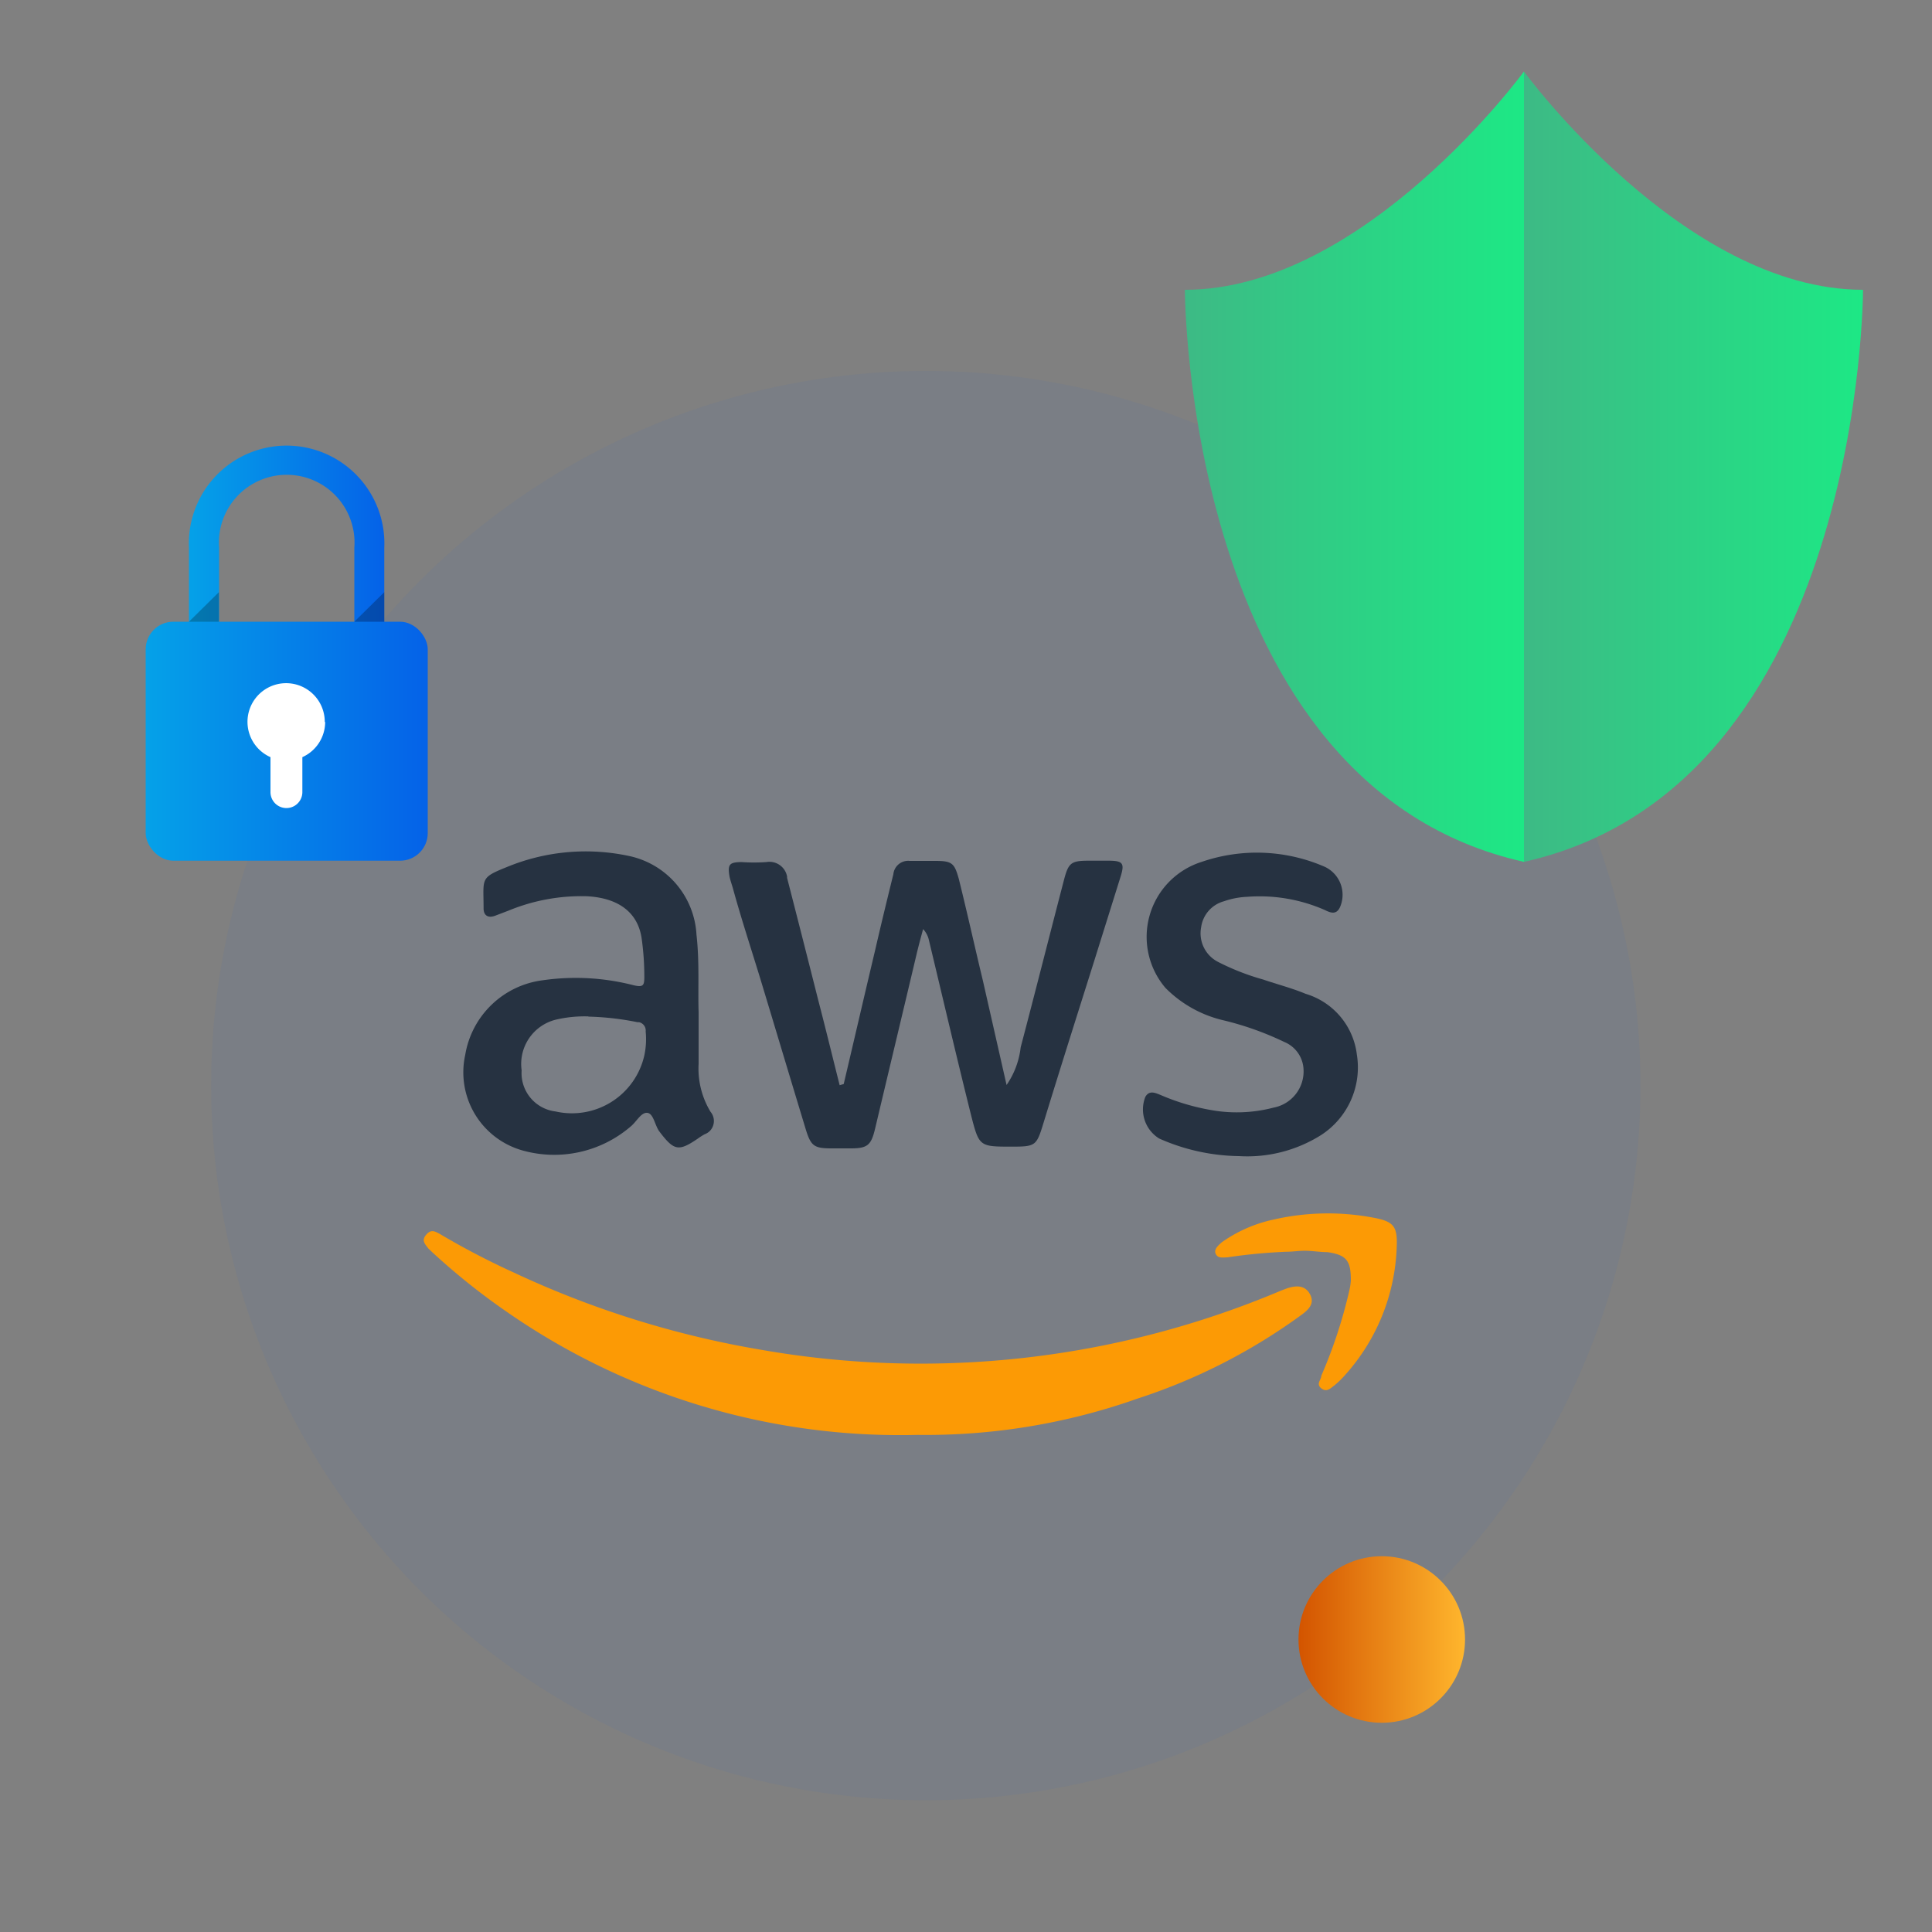<svg id="Layer_1" data-name="Layer 1" xmlns="http://www.w3.org/2000/svg" xmlns:xlink="http://www.w3.org/1999/xlink" viewBox="0 0 100 100"><rect x="0" y="0" width="100" height="100" fill="#808080" stroke="none"/><defs><style>.cls-1{fill:#0562e8;opacity:0.05;isolation:isolate;}.cls-2{fill:#fc9a05;}.cls-3{fill:#263241;}.cls-4{fill:url(#linear-gradient);}.cls-5{fill:url(#linear-gradient-2);}.cls-6{fill:url(#linear-gradient-3);}.cls-7{fill:url(#linear-gradient-4);}.cls-8{fill:url(#linear-gradient-5);}.cls-9{fill:#fff;}.cls-10{opacity:0.25;}</style><linearGradient id="linear-gradient" x1="61.33" y1="24.13" x2="78.88" y2="24.13" gradientUnits="userSpaceOnUse"><stop offset="0" stop-color="#3dba85"/><stop offset="1" stop-color="#1de885"/></linearGradient><linearGradient id="linear-gradient-2" x1="78.88" y1="24.13" x2="96.43" y2="24.13" xlink:href="#linear-gradient"/><linearGradient id="linear-gradient-3" x1="67.21" y1="84.86" x2="75.83" y2="84.86" gradientUnits="userSpaceOnUse"><stop offset="0" stop-color="#d35400"/><stop offset="1" stop-color="#ffb62d"/></linearGradient><linearGradient id="linear-gradient-4" x1="9.78" y1="28.21" x2="19.89" y2="28.21" gradientUnits="userSpaceOnUse"><stop offset="0" stop-color="#05a1e8"/><stop offset="1" stop-color="#0562e8"/></linearGradient><linearGradient id="linear-gradient-5" x1="7.54" y1="38.37" x2="22.14" y2="38.37" xlink:href="#linear-gradient-4"/></defs><circle class="cls-1" cx="47.92" cy="56.19" r="36.99"/><path class="cls-2" d="M47.49,74.27a35.65,35.65,0,0,1-21.23-6.35,34.94,34.94,0,0,1-3.87-3.09l-.22-.21c-.16-.22-.37-.4-.12-.7s.44-.2.7-.06a40.14,40.14,0,0,0,3.83,2,49.6,49.6,0,0,0,12.79,4A47.9,47.9,0,0,0,66.31,66.8l.29-.11c.45-.15.93-.2,1.2.29s-.07.81-.44,1.08a30.15,30.15,0,0,1-8.45,4.32A32.87,32.87,0,0,1,47.49,74.27Z"/><path class="cls-3" d="M43.67,56.11c.55-2.33,1.08-4.63,1.63-6.94.3-1.31.62-2.62.94-3.92a.77.77,0,0,1,.85-.69H48.4c.88,0,1,.11,1.23.94.44,1.77.82,3.5,1.24,5.24l1.23,5.42a4.29,4.29,0,0,0,.73-1.95c.76-2.89,1.49-5.78,2.24-8.66.23-.88.36-1,1.26-1h1.05c.74,0,.84.13.62.83l-1.38,4.41c-.88,2.79-1.76,5.56-2.62,8.37-.35,1.14-.4,1.19-1.62,1.19-1.68,0-1.7,0-2.11-1.6-.75-3-1.47-6.09-2.2-9.13a1.2,1.2,0,0,0-.29-.53c-.12.44-.24.88-.35,1.35-.71,3-1.43,6-2.14,9-.2.82-.38,1-1.24,1h-1c-.89,0-1.07-.11-1.33-.94-.79-2.6-1.57-5.21-2.36-7.82-.48-1.57-1-3.15-1.43-4.72-.06-.2-.13-.4-.17-.59-.11-.64,0-.74.62-.75a9.26,9.26,0,0,0,1.29,0,.93.93,0,0,1,1.07.75h0v.07q.81,3.15,1.61,6.32c.38,1.46.74,2.94,1.11,4.41Z"/><path class="cls-3" d="M36.16,52.38v2.69a4.31,4.31,0,0,0,.62,2.48.74.74,0,0,1-.05,1h0a.76.76,0,0,1-.26.16,3.61,3.61,0,0,0-.36.23c-1,.68-1.23.62-2-.4-.22-.32-.29-.91-.61-.94s-.56.47-.86.71a6.07,6.07,0,0,1-5.62,1.23,4.2,4.2,0,0,1-2.94-4.94,4.66,4.66,0,0,1,4-3.86,12,12,0,0,1,4.73.26c.49.11.54,0,.54-.44a14.1,14.1,0,0,0-.14-2c-.2-1.33-1.19-2.08-2.82-2.17a9.89,9.89,0,0,0-4.06.74l-.68.26c-.38.15-.62,0-.62-.37,0-1.56-.2-1.58,1.2-2.14a10.7,10.7,0,0,1,6.35-.57,4.41,4.41,0,0,1,3.47,4.07C36.21,49.79,36.12,51.18,36.16,52.38Zm-5.7.23a6.5,6.5,0,0,0-1.7.17A2.36,2.36,0,0,0,27,55.4a2,2,0,0,0,1.76,2.13,3.84,3.84,0,0,0,4.59-2.9,4,4,0,0,0,.07-1.24.44.44,0,0,0-.34-.48H33a14.43,14.43,0,0,0-2.54-.29Z"/><path class="cls-3" d="M64.13,59.84A10.48,10.48,0,0,1,60,58.93a1.77,1.77,0,0,1-.72-2.15c.2-.37.53-.21.8-.1a11.53,11.53,0,0,0,2.57.77,7.52,7.52,0,0,0,3.27-.12,1.91,1.91,0,0,0,1.55-2,1.61,1.61,0,0,0-1-1.4,15.74,15.74,0,0,0-3.15-1.12,6.2,6.2,0,0,1-3-1.68,4.07,4.07,0,0,1,1.88-6.52,8.79,8.79,0,0,1,6.38.26,1.6,1.6,0,0,1,.78,2.08c-.18.4-.47.31-.77.16a8.39,8.39,0,0,0-4.05-.69,4.11,4.11,0,0,0-1.19.23A1.62,1.62,0,0,0,62.17,48a1.66,1.66,0,0,0,.88,1.79,12.5,12.5,0,0,0,2.33.91c.73.25,1.48.44,2.2.74a3.75,3.75,0,0,1,2.65,3.14,4.17,4.17,0,0,1-1.85,4.17A7.17,7.17,0,0,1,64.13,59.84Z"/><path class="cls-2" d="M66.59,64.79a28.53,28.53,0,0,0-3.06.29c-.21,0-.48.07-.6-.17s.12-.44.31-.61a7.26,7.26,0,0,1,2.7-1.18,12.6,12.6,0,0,1,5-.12c1.22.21,1.41.44,1.35,1.64a10.42,10.42,0,0,1-2.65,6.51,4.85,4.85,0,0,1-.56.55c-.2.14-.4.39-.69.16s0-.44,0-.65a25.29,25.29,0,0,0,1.45-4.41,3.08,3.08,0,0,0,.08-.53c0-1-.21-1.32-1.22-1.46-.35,0-.72-.06-1.08-.07S66.93,64.79,66.59,64.79Z"/><path class="cls-4" d="M78.88,3.7S70.62,15,61.33,15c0,0,0,25.69,17.55,29.61"/><path class="cls-5" d="M78.88,3.7S87.14,15,96.43,15c0,0,0,25.69-17.55,29.61"/><circle class="cls-6" cx="71.52" cy="84.86" r="4.31"/><path class="cls-7" d="M19.89,28.35v4.78H18.34V28.35a3.51,3.51,0,1,0-7,0v4.78H9.78V28.35a5.06,5.06,0,1,1,10.11,0Z"/><rect class="cls-8" x="7.54" y="32.18" width="14.6" height="12.37" rx="1.43"/><path class="cls-9" d="M16.83,37.37a2,2,0,0,1-1.18,1.82V41A.82.82,0,1,1,14,41V39.19a2,2,0,1,1,2.81-1.82Z"/><polygon class="cls-10" points="18.34 32.18 19.89 30.65 19.89 32.18 18.34 32.18"/><polygon class="cls-10" points="9.78 32.18 11.33 30.65 11.33 32.18 9.78 32.18"/></svg>